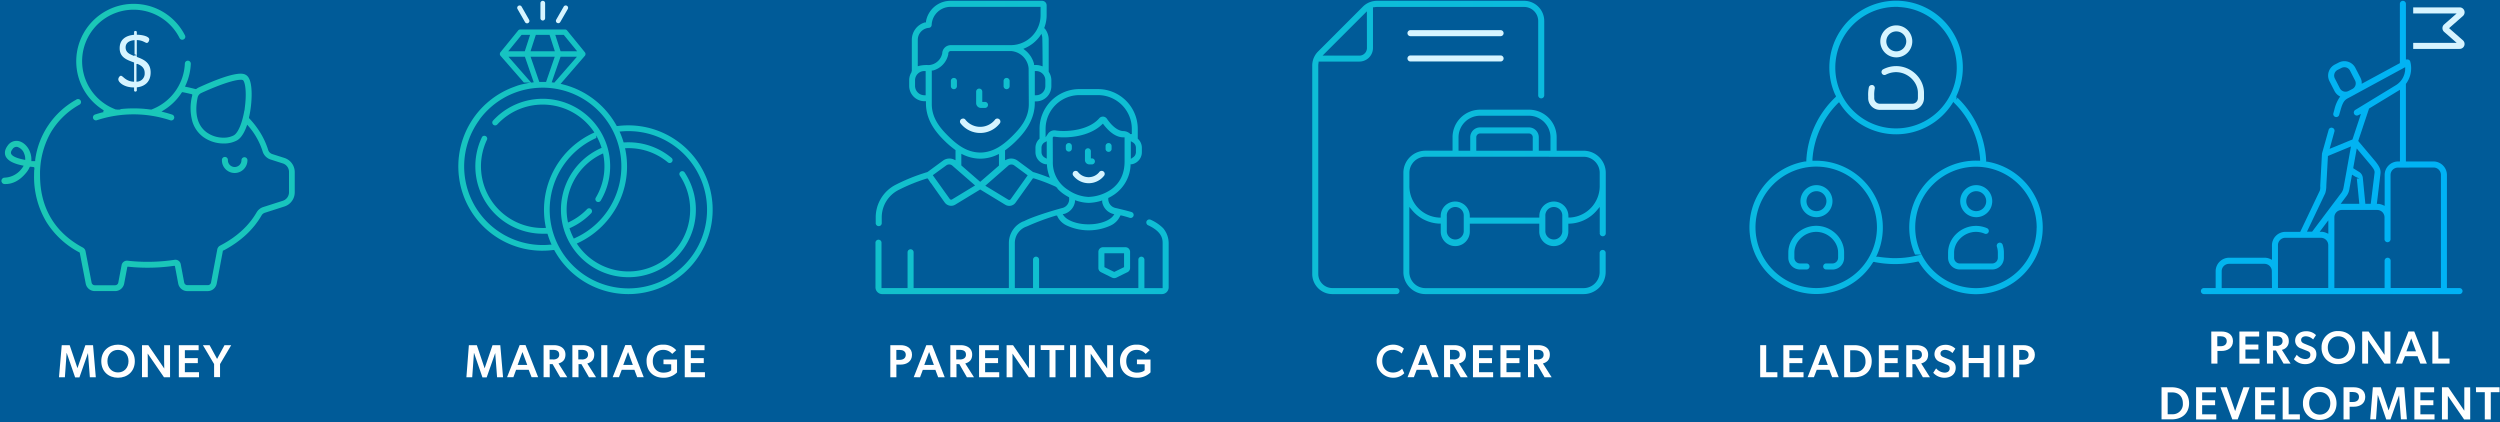 <svg xmlns="http://www.w3.org/2000/svg" xmlns:xlink="http://www.w3.org/1999/xlink" viewBox="0 0 1144.34 193.35"><defs><style>.a{fill:#005b98;}.b,.c,.d,.e,.f,.g,.h,.i,.j,.k,.l,.m,.n,.o,.p,.q,.r,.s,.t,.u{stroke:#005b98;stroke-miterlimit:10;stroke-width:0.75px;}.b{fill:url(#a);}.c{fill:url(#b);}.d{fill:url(#c);}.e{fill:url(#d);}.f{fill:url(#e);}.g{fill:#d6f4ff;}.h{fill:url(#f);}.i{fill:url(#g);}.j{fill:url(#h);}.k{fill:url(#i);}.l{fill:url(#j);}.m{fill:url(#k);}.n{fill:url(#l);}.o{fill:url(#m);}.p{fill:url(#n);}.q{fill:url(#o);}.r{fill:url(#p);}.s{fill:url(#q);}.t{fill:url(#r);}.u{fill:url(#s);}.v{fill:#fff;}</style><linearGradient id="a" x1="154.78" y1="113.39" x2="1100.41" y2="113.39" gradientUnits="userSpaceOnUse"><stop offset="0" stop-color="#1cc8b4"/><stop offset="1" stop-color="#00b2f6"/></linearGradient><linearGradient id="b" x1="163.62" y1="92.08" x2="1098.1" y2="92.08" xlink:href="#a"/><linearGradient id="c" x1="144.33" y1="67.5" x2="1102.98" y2="67.5" xlink:href="#a"/><linearGradient id="d" x1="153.54" y1="113.39" x2="1099.18" y2="113.39" xlink:href="#a"/><linearGradient id="e" x1="161.55" y1="92.08" x2="1096.01" y2="92.08" xlink:href="#a"/><linearGradient id="f" x1="0.66" y1="75.57" x2="928.83" y2="75.57" xlink:href="#a"/><linearGradient id="g" x1="-2.98" y1="67.5" x2="955.67" y2="67.5" xlink:href="#a"/><linearGradient id="h" x1="110.11" y1="92.42" x2="1067.89" y2="92.42" xlink:href="#a"/><linearGradient id="i" x1="109.61" y1="67.5" x2="1067.97" y2="67.5" xlink:href="#a"/><linearGradient id="j" x1="173.33" y1="67.5" x2="1131.6" y2="67.5" xlink:href="#a"/><linearGradient id="k" x1="34.36" y1="74.05" x2="992.71" y2="74.05" xlink:href="#a"/><linearGradient id="l" x1="91.7" y1="44.98" x2="987.04" y2="44.98" xlink:href="#a"/><linearGradient id="m" x1="110.13" y1="38.24" x2="962.55" y2="38.24" xlink:href="#a"/><linearGradient id="n" x1="107.39" y1="38.24" x2="959.81" y2="38.24" xlink:href="#a"/><linearGradient id="o" x1="98.3" y1="71.55" x2="986.59" y2="71.55" xlink:href="#a"/><linearGradient id="p" x1="115.44" y1="67.44" x2="967.87" y2="67.44" xlink:href="#a"/><linearGradient id="q" x1="113.37" y1="67.44" x2="965.79" y2="67.44" xlink:href="#a"/><linearGradient id="r" x1="77.89" y1="120.24" x2="1012.13" y2="120.24" xlink:href="#a"/><linearGradient id="s" x1="66.46" y1="67.5" x2="1025.11" y2="67.5" xlink:href="#a"/></defs><rect class="a" x="-1032.16" y="-1173.99" width="3186.49" height="2057.65"/><path class="b" d="M909.68,104.1a13.24,13.24,0,0,0-5.2-1.08c-7.13,0-13.15,5.78-13.15,12.63V118a5.74,5.74,0,0,0,5.73,5.73H911.9a5.74,5.74,0,0,0,5.73-5.73v-2.38a11.74,11.74,0,0,0-.63-3.8,1.76,1.76,0,0,0-3.33,1.13,8.4,8.4,0,0,1,.44,2.67V118a2.22,2.22,0,0,1-2.21,2.22H897.06a2.23,2.23,0,0,1-2.22-2.22v-2.38c0-4.85,4.5-9.11,9.64-9.11a9.74,9.74,0,0,1,3.81.79,1.75,1.75,0,0,0,2.31-.92,1.73,1.73,0,0,0,0-1.34A1.79,1.79,0,0,0,909.68,104.1Z"/><path class="c" d="M904.59,84.37a7.71,7.71,0,1,0,7.71,7.71A7.72,7.72,0,0,0,904.59,84.37Zm0,11.9a4.19,4.19,0,1,1,4.19-4.19A4.19,4.19,0,0,1,904.59,96.27Z"/><path class="d" d="M877.86,120.11l.16,0,.08.14a30.93,30.93,0,1,0,31.6-46.63l-.18,0v-.18A43.2,43.2,0,0,0,896,44.2l-.12-.11.07-.15A30.93,30.93,0,1,0,839.9,44l.07.15-.12.11a43.2,43.2,0,0,0-13.41,29.08v.18l-.18,0a30.93,30.93,0,1,0,31.32,46.89l.08-.13.15,0A48.14,48.14,0,0,0,877.86,120.11Zm54-16a27.41,27.41,0,1,1-27.41-27.42A27.44,27.44,0,0,1,931.89,104.07Zm-64-100.55a27.42,27.42,0,1,1-27.4,27.41A27.43,27.43,0,0,1,867.91,3.52ZM830,72.92a39.84,39.84,0,0,1,11.53-25.37l.2-.19.15.23A30.9,30.9,0,0,0,894,47.52l.15-.24.2.2A39.72,39.72,0,0,1,906,72.92l0,.26h-.25A30.93,30.93,0,0,0,876.2,116.6l.12.25-.28.06a41.22,41.22,0,0,1-8.45.87c-1,0-1.94,0-2.92-.11a48.52,48.52,0,0,1-5-.54l-.29,0,.13-.26a31,31,0,0,0-29.3-43.66H830Zm1.36,58.56a27.42,27.42,0,1,1,27.41-27.41A27.44,27.44,0,0,1,831.35,131.48Z"/><path class="e" d="M836.05,123.76h2.72A5.74,5.74,0,0,0,844.5,118v-2.38c0-6.85-6-12.63-13.15-12.63s-13.15,5.78-13.15,12.63V118a5.74,5.74,0,0,0,5.73,5.73h2.84a1.76,1.76,0,1,0,0-3.51h-2.84a2.22,2.22,0,0,1-2.21-2.22v-2.38c0-4.85,4.5-9.11,9.63-9.11s9.64,4.26,9.64,9.11V118a2.23,2.23,0,0,1-2.22,2.22h-2.72a1.76,1.76,0,1,0,0,3.51Z"/><path class="f" d="M831.47,84.37a7.71,7.71,0,1,0,7.7,7.71A7.72,7.72,0,0,0,831.47,84.37Zm0,11.9a4.19,4.19,0,1,1,4.18-4.19A4.2,4.2,0,0,1,831.47,96.27Z"/><path class="g" d="M857.18,38.54a1.9,1.9,0,0,0-.41,0,1.78,1.78,0,0,0-.92.26,1.72,1.72,0,0,0-.78,1.1,16.88,16.88,0,0,0-.31,4.21v.82a5.75,5.75,0,0,0,5.74,5.74h14.83a5.74,5.74,0,0,0,5.73-5.74V42.51c0-6.84-6-12.63-13.15-12.63a13.43,13.43,0,0,0-6.11,1.51,1.77,1.77,0,0,0-.75,2.37,1.77,1.77,0,0,0,1,.87,1.73,1.73,0,0,0,1.34-.12,9.93,9.93,0,0,1,4.49-1.11c5.14,0,9.64,4.26,9.64,9.11v2.38a2.22,2.22,0,0,1-2.22,2.22H860.5a2.21,2.21,0,0,1-2.22-2.22V44a14.52,14.52,0,0,1,.21-3.31A1.76,1.76,0,0,0,857.18,38.54Z"/><path class="g" d="M868,11.24a7.7,7.7,0,1,0,7.7,7.7A7.7,7.7,0,0,0,868,11.24Zm0,11.89a4.19,4.19,0,1,1,4.19-4.19A4.2,4.2,0,0,1,868,23.13Z"/><path class="h" d="M111.9,71.59a1.75,1.75,0,0,0-1.75,1.75,2.73,2.73,0,1,1-5.46,0,1.75,1.75,0,1,0-3.49,0,6.22,6.22,0,0,0,12.44,0A1.74,1.74,0,0,0,111.9,71.59Z"/><path class="i" d="M15.31,77.28c-.06,1-.09,2-.09,3A40.46,40.46,0,0,0,21,101.93a39.66,39.66,0,0,0,15.07,13.89l.09.05,2.7,14a4.61,4.61,0,0,0,4.52,3.75h9.31a4.61,4.61,0,0,0,4.52-3.75l1.4-7.4.21,0a82.64,82.64,0,0,0,8.7.45,85.85,85.85,0,0,0,12-.84l.22,0,1.47,7.8a4.63,4.63,0,0,0,4.53,3.75h9.3a4.62,4.62,0,0,0,4.53-3.75l2.8-14.87.1,0c7.84-4.14,13.74-9.58,17.56-16.17a2.32,2.32,0,0,1,1.32-1.09l8.94-2.87a7.19,7.19,0,0,0,5-6.87v-9.2a7.21,7.21,0,0,0-5-6.88l-5.55-1.77a2.56,2.56,0,0,1-1.64-1.67,35.76,35.76,0,0,0-5.21-10.31A39.17,39.17,0,0,0,114.44,54l-.08-.08,0-.12a49.15,49.15,0,0,0,1.2-11.12c-.09-4.93-1-7.81-3-8.81-1-.54-4.22-2.21-21.7,5.8a6.22,6.22,0,0,0-1.13.67l-.09.06-.1,0c-1.2-.32-2.41-.61-3.61-.87l-.72-.15.12-.26a26.5,26.5,0,0,0,2.39-9.9,1.74,1.74,0,1,0-3.48-.15A23.17,23.17,0,0,1,69.16,49.79l0,0h-.06a56.5,56.5,0,0,0-15.8,0h-.06l0,0A23.18,23.18,0,1,1,81.87,17.61a1.77,1.77,0,0,0,1,.87,1.71,1.71,0,0,0,1.33-.1A1.73,1.73,0,0,0,85,16,26.68,26.68,0,1,0,47,50.65l-.09.15,0,.15,0,.1-.06,0c-1.23.32-2.44.68-3.6,1.06a1.75,1.75,0,0,0,1.11,3.31,53.24,53.24,0,0,1,33.48,0,1.77,1.77,0,0,0,.56.09,1.73,1.73,0,0,0,1.65-1.19A1.75,1.75,0,0,0,79,52.13c-1.17-.39-2.39-.75-3.63-1.07l-.51-.13.45-.28a26.52,26.52,0,0,0,8.11-7.93l.09-.13.14,0c.55.1,1.09.22,1.62.33l2.12.49.22.06,0,.22-.07.25a23.37,23.37,0,0,0,.18,11.88,14.11,14.11,0,0,0,5.15,7.23,16.27,16.27,0,0,0,9.57,3,12.8,12.8,0,0,0,6.18-1.43c1.79-1,3.32-3.19,4.53-6.46l.13-.36.25.29c.58.67,1.12,1.36,1.63,2.05a32.2,32.2,0,0,1,4.7,9.3,6,6,0,0,0,3.91,3.94l5.55,1.78a3.71,3.71,0,0,1,2.59,3.55V88a3.72,3.72,0,0,1-2.59,3.55l-8.94,2.86a5.85,5.85,0,0,0-3.28,2.67c-3.54,6.1-9.09,11.16-16.51,15a2.88,2.88,0,0,0-1.5,2l-2.86,15.16a1.11,1.11,0,0,1-1.09.91H85.78a1.12,1.12,0,0,1-1.1-.91l-1.58-8.38a2.87,2.87,0,0,0-3.27-2.31,82.31,82.31,0,0,1-12.31.92,78.7,78.7,0,0,1-9.06-.51,2.89,2.89,0,0,0-3.17,2.32l-1.51,8a1.11,1.11,0,0,1-1.09.91H43.38a1.12,1.12,0,0,1-1.09-.92l-2.76-14.31a2.85,2.85,0,0,0-1.47-2c-12.66-6.75-19.35-18-19.35-32.64a38.15,38.15,0,0,1,4.8-19.38A34.66,34.66,0,0,1,36.4,48.32a1.75,1.75,0,1,0-1.75-3A37.48,37.48,0,0,0,15.73,73.16l0,.22-.36,0-.42,0-.21,0v-.21A9.69,9.69,0,0,0,14,69.23c-1.11-2.77-3.39-4.77-5.8-5.09a5.22,5.22,0,0,0-4.92,2.2c-1.82,2.39-1.53,4.27-1,5.43,1,2,3.46,3.38,7.63,4.28l.32.07-.18.28c-.12.17-.25.35-.4.54a9.88,9.88,0,0,1-7.53,4,1.84,1.84,0,0,0,0,3.68h.43c2.51,0,6.25-.95,9.87-5.49a10.64,10.64,0,0,0,1.41-2.28l.07-.14h.16c.37,0,.73.08,1.07.11l0,.21.23,0v.25Zm96.49-29c-.77,6.55-2.85,12.17-5,13.36a9.42,9.42,0,0,1-4.48,1,12.75,12.75,0,0,1-7.49-2.36c-4.11-3-5.48-8.39-4-15.57a2.64,2.64,0,0,1,1.48-1.81c9.69-4.43,15.53-6,17.77-6A2.11,2.11,0,0,1,111,37L111,37C111.8,37.85,112.55,41.88,111.8,48.29ZM10.92,72.7C8.75,72.25,6,71.46,5.45,70.24h0c-.19-.4,0-1,.61-1.79a1.81,1.81,0,0,1,1.45-.86h.23a4.52,4.52,0,0,1,3,2.93,6.16,6.16,0,0,1,.43,1.93l0,.3Z"/><path class="g" d="M61,40.4c-4.3-.07-7.22-2.39-7.22-4.1,0-.83.73-2,1.59-2,1.15,0,2.09,2.44,5.63,2.71V28.87c-3.12-1.12-6.6-2.37-6.6-6.81s3.3-6.12,6.6-6.47v-1a.93.93,0,0,1,1-.8c.52,0,1,.39,1,.8v.94c2.37.07,5.7.8,5.7,2.5,0,.66-.48,2-1.53,2-.83,0-1.73-1.12-4.17-1.29v7.05c3,1.12,6.33,2.64,6.33,7.37,0,4.28-2.57,6.64-6.33,7.16v1.18c0,.42-.52.8-1,.8a.92.92,0,0,1-1-.8V40.4Zm.21-15.29V18.79c-1.94.24-3.33,1.11-3.33,2.92C57.89,23.69,59.38,24.42,61.22,25.11Zm1.64,4.52V37a3.3,3.3,0,0,0,3-3.44C65.91,31.33,64.56,30.36,62.86,29.63Z"/><path class="j" d="M699.83,49.83H677.51a13,13,0,0,0-13,13v5.77h-12A10.51,10.51,0,0,0,642,79.11v45.4A10.51,10.51,0,0,0,652.48,135h72.39a10.5,10.5,0,0,0,10.48-10.49v-8.6a1.76,1.76,0,1,0-3.51,0v8.6a7,7,0,0,1-7,7H652.48a7,7,0,0,1-7-7V95.74l.4.49a17.57,17.57,0,0,0,13,6.51h.22V106a7,7,0,1,0,14.06,0v-3.25H704.2V106a7,7,0,0,0,14.06,0v-3.25h.21a17.53,17.53,0,0,0,13-6.51l.41-.49v10.89a1.76,1.76,0,1,0,3.51,0V79.11a10.5,10.5,0,0,0-10.48-10.49h-12V62.85A13,13,0,0,0,699.83,49.83ZM668,62.85a9.51,9.51,0,0,1,9.5-9.5h22.32a9.52,9.52,0,0,1,9.51,9.5v5.77h-4.59V62.85a4.92,4.92,0,0,0-4.92-4.91H677.51a4.91,4.91,0,0,0-4.91,4.91v5.77H668Zm33.22,0v5.77H676.12V62.85a1.39,1.39,0,0,1,1.39-1.39h22.32A1.4,1.4,0,0,1,701.23,62.85ZM669.63,106a3.51,3.51,0,0,1-7,0V98.9a3.51,3.51,0,1,1,7,0Zm45.11,0a3.51,3.51,0,0,1-7,0V98.9a3.51,3.51,0,1,1,7,0Zm10.13-33.86a7,7,0,0,1,7,7v6.07a14.06,14.06,0,0,1-13.35,14h-.23V98.9a7,7,0,1,0-14.06,0v.34H673.15V98.9a7,7,0,1,0-14.06,0v.33h-.24a14,14,0,0,1-13.34-14V79.11a7,7,0,0,1,7-7Z"/><path class="k" d="M705.47,45.41a1.76,1.76,0,0,0,1.76-1.76V9.59A9.6,9.6,0,0,0,697.64,0H630.32a9.53,9.53,0,0,0-6.78,2.81L603.09,23.27a9.53,9.53,0,0,0-2.81,6.78v95.36a9.6,9.6,0,0,0,9.59,9.59h29.34a1.76,1.76,0,0,0,0-3.52H609.87a6.07,6.07,0,0,1-6.07-6.07V30.05a5.78,5.78,0,0,1,.14-1.31l0-.18h18.24A6.62,6.62,0,0,0,628.84,22V3.7l.18,0a6.24,6.24,0,0,1,1.3-.14h67.32a6.07,6.07,0,0,1,6.07,6.07V43.65A1.76,1.76,0,0,0,705.47,45.41ZM625.32,22a3.1,3.1,0,0,1-3.1,3.09H606.29l19-19Z"/><path class="g" d="M686.87,13.42H645.63a1.76,1.76,0,1,0,0,3.52h41.24a1.76,1.76,0,0,0,0-3.52Z"/><path class="g" d="M686.87,25H645.63a1.76,1.76,0,1,0,0,3.52h41.24a1.76,1.76,0,0,0,0-3.52Z"/><path class="l" d="M1039.59,118.33l-.32-.15a6.48,6.48,0,0,0-2.71-.59h-16.2a6.56,6.56,0,0,0-6.55,6.56v7.33h-5a1.76,1.76,0,1,0,0,3.52h117a1.76,1.76,0,0,0,0-3.52h-5.39V80.09a6.56,6.56,0,0,0-6.55-6.56h-12.23V38.6l0-.06a12.22,12.22,0,0,0,2-10.41,1.73,1.73,0,0,0-1-1.16,2,2,0,0,0-.76-.14h-.23V1.76a1.76,1.76,0,1,0-3.52,0V28.67l-.12.06-16.6,9,0-.33a5.8,5.8,0,0,0-.62-2l-2.3-4.48a6,6,0,0,0-3.52-3,6.08,6.08,0,0,0-4.62.37l-1.77.91a6.05,6.05,0,0,0-2.63,8.14l2.3,4.49a6.06,6.06,0,0,0,2.18,2.37l.21.13-.15.19a17.52,17.52,0,0,0-2.36,5.69l-.42,1.51a1.74,1.74,0,0,0,1.21,2.17,1.55,1.55,0,0,0,.48.07,1.76,1.76,0,0,0,1.69-1.28l.43-1.51c.89-3.13,1.43-4.81,3.21-5.77l3.44-1.85.29-.17,0,0,22.1-12,0,.4a8.57,8.57,0,0,1-4.12,6.92L1077.89,50a1.77,1.77,0,0,0-.59,2.42,1.75,1.75,0,0,0,2.27.67l.48-.23-3.54,10.69-9.59,3.94,2-7.21a1.76,1.76,0,0,0-2.55-2,1.7,1.7,0,0,0-.83,1.06l-3,10.68a1.69,1.69,0,0,0-.07.38l-.79,14.52v.51a4.17,4.17,0,0,1-.18,1.72l-8.84,18.6h-6.53a6.56,6.56,0,0,0-6.55,6.55Zm37.23-78.07-.67.36-1.37.7a2.43,2.43,0,0,1-1.14.28,2.59,2.59,0,0,1-.78-.12,2.53,2.53,0,0,1-1.48-1.26l-2.3-4.48a2.55,2.55,0,0,1,1.1-3.41l1.78-.9a2.41,2.41,0,0,1,1.15-.28,2.51,2.51,0,0,1,2.25,1.37l2.3,4.49A2.54,2.54,0,0,1,1076.82,40.26Zm-11.44,66.17-.32-.14a6.23,6.23,0,0,0-2.11-.56l-.4,0,2.83-3.76Zm48.54-29.38a3,3,0,0,1,3,3v51.39h-22.26V119.35a1.76,1.76,0,1,0-3.52,0v12.13H1068.9v-32a3,3,0,0,1,3-3h16.2a3,3,0,0,1,3,3v10a1.76,1.76,0,1,0,3.52,0V80.09a3,3,0,0,1,3-3Zm-29.21-27.11,13.46-8.18V73.53h-.45a6.56,6.56,0,0,0-6.55,6.56V93.65l-.32-.14a6.61,6.61,0,0,0-2.23-.57l-.23,0L1090,79.59c.3-2.46-1-4.11-2.2-5.71-.12-.16-5.19-6.18-7.85-9.33l-.08-.1ZM1079,68.82l.31.37c.23.27,5.61,6.66,5.74,6.83,1.2,1.56,1.61,2.19,1.49,3.14l-1.7,13.75h-1.79l-1.13-11.56a4,4,0,0,0-2.21-3.18l-2.15-1.36Zm-2.18,12.06.06-.33.28.18c.44.27.93.57,1,.6a.48.48,0,0,1,.26.36l1.1,11.23h-7.36l2.25-3a7.38,7.38,0,0,0,1.38-3.45C1075.84,86.23,1076.81,80.93,1076.82,80.88Zm-12.15,7.77a10.76,10.76,0,0,0,.54-3.59l.73-13.41,9.69-4-1.74,9.65a.13.13,0,0,0,0,.06l-1.39,7.66c0,.16-.07.32-.1.49a5.89,5.89,0,0,1-.77,2.25l-13.48,17.91h-1.58Zm-18.53,20.57h16.21a3,3,0,0,1,3,3v19.23h-22.27V112.25A3,3,0,0,1,1046.14,109.22Zm-6.55,22.26h-22.27v-7.34a3,3,0,0,1,3-3h16.2a3,3,0,0,1,3,3Z"/><path class="g" d="M1128.33,21.06a2.64,2.64,0,0,0-.73-2.91l-6-5.26,6-5.27A2.63,2.63,0,0,0,1125.86,3h-21.63V6.53h19.28l-5,4.38a2.64,2.64,0,0,0,0,3.95l5,4.38h-19.28v3.52h21.63A2.63,2.63,0,0,0,1128.33,21.06Z"/><path class="m" d="M209.8,81.61a38.82,38.82,0,0,0,43.51,33.2h.14l.06.12c.52.92,1.06,1.82,1.63,2.67A39,39,0,0,0,287.68,135h0a39,39,0,1,0-5-77.69l-.14,0-.07-.12A39.21,39.21,0,0,0,258,38.33l-.08,0a1,1,0,0,0-.29-.11l-.32-.07L268,25.79a1.77,1.77,0,0,0,.16-.22,1.51,1.51,0,0,0,.13-.25c0-.12.06-.2.08-.28a1.3,1.3,0,0,0,0-.26v-.07a1.65,1.65,0,0,0,0-.21,2.13,2.13,0,0,0-.06-.28,1.72,1.72,0,0,0-.28-.51l-8.15-10a1.62,1.62,0,0,0-1.26-.6H238.15a1.62,1.62,0,0,0-1.26.6l-8.14,10a1.48,1.48,0,0,0-.16.25v0a2.14,2.14,0,0,0-.1.22,1.14,1.14,0,0,0-.07.28v0a1.64,1.64,0,0,0,0,.23l-.2.05h.21a1.79,1.79,0,0,0,0,.23,1.5,1.5,0,0,0,.07.27,1.62,1.62,0,0,0,.12.26,2.25,2.25,0,0,0,.17.24l10.77,12.34-.33.08a22.17,22.17,0,0,0-3.66,1.11A39.09,39.09,0,0,0,209.8,81.61Zm74.64-21.08a36.17,36.17,0,0,1,10.23.56,35.62,35.62,0,0,1-6.95,70.54,36.09,36.09,0,0,1-7.14-.71,35.61,35.61,0,0,1-12.67-64.58,36.89,36.89,0,0,1,5.14-2.83l.18-.08.09.18a28.19,28.19,0,0,1,1.52,3.68l.06.18-.17.07a32.65,32.65,0,0,0-4.4,2.45,31.26,31.26,0,0,0,11.12,56.66,32,32,0,0,0,6.24.62,31.26,31.26,0,0,0,26-48.55,1.69,1.69,0,0,0-3.06.6,1.67,1.67,0,0,0,.25,1.27,27.87,27.87,0,0,1-46.16,31.24l-.14-.2.22-.1A39.38,39.38,0,0,0,282.52,95,38.62,38.62,0,0,0,287,70.65c-.1-.71-.23-1.45-.38-2.21l-.05-.24h.24a27.8,27.8,0,0,1,18.65,6.4A1.69,1.69,0,1,0,307.64,72a31,31,0,0,0-21.75-7.19h-.16l-.05-.15a37.26,37.26,0,0,0-1.41-3.86l-.11-.25Zm-30.87-23.1-.53-.07,3.81-11h6.39Zm-3.88-.31h-.15c-.61,0-1.21,0-1.85,0h-.57L243.4,26.35h10Zm8.2-20.77,5.5,6.75h-6.52l-2.18-6.75Zm-12.36,0h5.75l2.18,6.75H243.35Zm-6.61,0h3.2l-2.18,6.75h-6.52Zm-5.34,10H240l3.8,11-.52.07ZM219.94,54.74A35.45,35.45,0,0,1,243.4,40.86a37,37,0,0,1,5-.35A35.62,35.62,0,0,1,263,108.63l-.18.08-.08-.17a28.07,28.07,0,0,1-1.54-3.68l-.06-.18.17-.07a31,31,0,0,0,9.58-6.76,1.71,1.71,0,0,0,.47-1.21,1.64,1.64,0,0,0-.51-1.18,1.69,1.69,0,0,0-2.39,0,27.69,27.69,0,0,1-7.95,5.75l-.24.11-.05-.26a27.78,27.78,0,0,1,15.31-30.18l.24-.11.05.26c.07.38.14.76.19,1.15a27.54,27.54,0,0,1-3.62,18.12,1.7,1.7,0,0,0,.59,2.32,1.76,1.76,0,0,0,.86.23,1.7,1.7,0,0,0,1.46-.82,31.24,31.24,0,0,0-8.11-40.92,31.24,31.24,0,0,0-41.84,3.9,1.69,1.69,0,0,0,2.49,2.28,27.91,27.91,0,0,1,43.53,3l.13.2-.22.1a40.51,40.51,0,0,0-5.22,2.93,39.09,39.09,0,0,0-16.67,40.21l.05.24h-.24a27.87,27.87,0,0,1-25.88-40,1.69,1.69,0,0,0-3-1.47,31.26,31.26,0,0,0,28.11,44.86h0c.54,0,1.11,0,1.73,0h.16l.05.15a38.86,38.86,0,0,0,1.42,3.86l.11.26-.28,0c-1.07.1-2.15.15-3.21.15a35.61,35.61,0,0,1-28.43-57Z"/><path class="g" d="M248.41,0A1.45,1.45,0,0,0,247,1.45V8.32a1.45,1.45,0,0,0,2.9,0V1.45A1.45,1.45,0,0,0,248.41,0Z"/><path class="g" d="M260.37,3.21a1.4,1.4,0,0,0-.68-.88,1.44,1.44,0,0,0-2,.53L254.28,8.8a1.45,1.45,0,0,0,.53,2,1.42,1.42,0,0,0,.72.2,1.46,1.46,0,0,0,1.26-.73l3.43-5.95A1.39,1.39,0,0,0,260.37,3.21Z"/><path class="g" d="M239.1,2.86a1.44,1.44,0,0,0-2-.53,1.45,1.45,0,0,0-.53,2l3.43,6a1.46,1.46,0,0,0,1.26.73,1.42,1.42,0,0,0,.72-.2,1.45,1.45,0,0,0,.53-2Z"/><path class="n" d="M448.2,40.18a1.76,1.76,0,0,0-1.76,1.76V47.2A2.59,2.59,0,0,0,449,49.78h1.73a1.76,1.76,0,1,0,0-3.51H450V41.94A1.76,1.76,0,0,0,448.2,40.18Z"/><path class="o" d="M460.71,35.29A1.76,1.76,0,0,0,459,37.05v2.39a1.76,1.76,0,0,0,3.52,0V37.05A1.76,1.76,0,0,0,460.71,35.29Z"/><path class="p" d="M436.63,35.29a1.76,1.76,0,0,0-1.76,1.76v2.39a1.76,1.76,0,0,0,3.52,0V37.05A1.76,1.76,0,0,0,436.63,35.29Z"/><path class="q" d="M498,67.49a1.76,1.76,0,0,0-1.76,1.76v4a2.39,2.39,0,0,0,2.38,2.38h1.31a1.76,1.76,0,0,0,0-3.51h-.22V69.25A1.75,1.75,0,0,0,498,67.49Z"/><path class="r" d="M507.44,65.1a1.75,1.75,0,0,0-1.75,1.76V68a1.76,1.76,0,1,0,3.51,0V66.86A1.76,1.76,0,0,0,507.44,65.1Z"/><path class="s" d="M489.23,65.1a1.75,1.75,0,0,0-1.75,1.76V68A1.76,1.76,0,1,0,491,68V66.86A1.76,1.76,0,0,0,489.23,65.1Z"/><path class="t" d="M517.66,122.67V115.3a2.51,2.51,0,0,0-2.51-2.52H504.91a2.52,2.52,0,0,0-2.52,2.52v7.37a2.51,2.51,0,0,0,1.4,2.25l5.12,2.53a2.67,2.67,0,0,0,2.23,0c4-2,4.89-2.42,5.13-2.53h0A2.5,2.5,0,0,0,517.66,122.67Zm-3.51-.62-4.12,2-4.12-2V116.3h8.24Z"/><path class="g" d="M455.05,54.68a8.28,8.28,0,0,1-12.76,0,1.76,1.76,0,0,0-1.1-.78,1.72,1.72,0,0,0-.39,0,1.75,1.75,0,0,0-1.48,2.7,11.74,11.74,0,0,0,18.7,0,1.78,1.78,0,0,0,.23-1.33,1.75,1.75,0,0,0-.77-1.1A1.76,1.76,0,0,0,455.05,54.68Z"/><path class="g" d="M490.91,80.54a9.31,9.31,0,0,0,14.86,0,1.76,1.76,0,1,0-3-1.88,5.84,5.84,0,0,1-8.92,0,1.77,1.77,0,0,0-1.49-.82,1.79,1.79,0,0,0-.94.27A1.76,1.76,0,0,0,490.91,80.54Z"/><path class="u" d="M403.84,135h128a3.48,3.48,0,0,0,3.48-3.48V111.25a11.16,11.16,0,0,0-2.58-7,19,19,0,0,0-5.87-4,1.76,1.76,0,0,0-2.43,2.18,1.69,1.69,0,0,0,.89,1c5.79,2.68,6.5,5.6,6.47,7.84v20.23h-7.59V118.87a1.76,1.76,0,0,0-3.52,0v12.61H476V118.87a1.76,1.76,0,1,0-3.52,0v12.61H464.9V111.25a7.61,7.61,0,0,1,5.2-7.23l.24-.1a110.26,110.26,0,0,1,13.07-4.87l.19,0,.07.18a9.28,9.28,0,0,0,4.4,4.31,24.37,24.37,0,0,0,20.54,0A9.21,9.21,0,0,0,513,99.18l.08-.18.19,0c1.25.31,2.51.67,3.73,1.06a1.76,1.76,0,0,0,1.06-3.36c-1.95-.61-6.93-1.78-7.34-1.86A3.84,3.84,0,0,1,507.67,91v-.14l.13-.06a20.13,20.13,0,0,0,2.52-1.49,17.66,17.66,0,0,0,7.56-13.55l0-.18.17,0a6,6,0,0,0,5-5.91v-2a5.93,5.93,0,0,0-1.81-4.28l-.07-.07V59a18.62,18.62,0,0,0-18.6-18.6h-8.54A18.62,18.62,0,0,0,475.46,59v4.31l-.06.07a5.93,5.93,0,0,0-1.81,4.28v2a6,6,0,0,0,5.08,5.92l.18,0v.18a19.26,19.26,0,0,0,.95,4.55l.16.45-.46-.17c-2.1-.81-4.25-1.54-6.39-2.18l-.07,0-7-5.16a5.28,5.28,0,0,0-5.29-.61l-.32.14V69l.1-.06a41.61,41.61,0,0,0,5.17-4.49c5.63-5.62,8.36-11.33,8.34-17.44v-.23h.23a7.36,7.36,0,0,0,7.35-7.35V36.74a7.34,7.34,0,0,0-1.21-4l0-.06V18.17a8.63,8.63,0,0,0-1.88-5.35l-.07-.1,0-.12a16.64,16.64,0,0,0,1-5.64V2.45A2.45,2.45,0,0,0,477,0H435.1a11.75,11.75,0,0,0-11.61,9.73l0,.14-.13,0A8.65,8.65,0,0,0,417,18.17V32.64l0,.06a7.34,7.34,0,0,0-1.21,4v2.65a7.41,7.41,0,0,0,7.44,7.35h.22V47c0,6.4,2.63,11.81,8.46,17.55a43.27,43.27,0,0,0,5,4.29l.09.06v3.87l-.31-.14a5.31,5.31,0,0,0-5.29.61l-7.06,5.18a86,86,0,0,0-14.43,5.76,17.15,17.15,0,0,0-9.44,15.38V102a1.76,1.76,0,1,0,3.51,0V99.53a13.67,13.67,0,0,1,7.52-12.25,82.81,82.81,0,0,1,12.81-5.2l.15,0,.1.14S432.15,93,432.2,93a4,4,0,0,0,5.15,1.06l11.32-6.88.12.07L460,94.07A3.92,3.92,0,0,0,465.15,93L473,82l.15,0a83.16,83.16,0,0,1,9.8,3.74l.08.06A18.62,18.62,0,0,0,486.48,89a21.07,21.07,0,0,0,2.41,1.49l.1.06,0,.11A3.8,3.8,0,0,1,486,94.89c-.41.08-12.13,3.33-17.08,5.83a11.15,11.15,0,0,0-7.5,10.53v20.23H418.57v-16a1.76,1.76,0,0,0-3.52,0v16H403.87V111.23a1.76,1.76,0,1,0-3.51,0v20.29A3.48,3.48,0,0,0,403.84,135ZM518.26,65.44a2.47,2.47,0,0,1,1.31,2.18v2.23a2.48,2.48,0,0,1-1.27,1.94L518,72l0-6.71Zm-39.81,6.38a2.46,2.46,0,0,1-1.34-2.2v-2a2.48,2.48,0,0,1,1.3-2.18l.34-.18,0,6.73Zm-.34-35.08v2.65a3.84,3.84,0,0,1-3.83,3.83h-.23V43l0-10.1h.22A3.86,3.86,0,0,1,478.11,36.74Zm-1.55-20.36.12.45c.12.42.17,10.66.18,12.7v.32l-.3-.1a8.15,8.15,0,0,0-2.68-.37l-.19,0,0-.19a12,12,0,0,0-4.24-6.51l-.3-.23.34-.15a16.88,16.88,0,0,0,6.83-5.56ZM423.13,43.22a3.92,3.92,0,0,1-3.9-3.83V36.74a3.86,3.86,0,0,1,3.87-3.84h.23l0,10.32Zm-2.37-13.47-.28.08V18.17a5.14,5.14,0,0,1,4.74-5.05h0a1.75,1.75,0,0,0,1.61-1.68,8.25,8.25,0,0,1,8.27-7.92h40.83V7a13.31,13.31,0,0,1-13.29,13.29H435.21a4.29,4.29,0,0,0-4.29,4.07,6.31,6.31,0,0,1-5.84,5.06A15.92,15.92,0,0,0,420.76,29.75ZM434.3,62c-3.76-3.71-7.26-8-7.41-14h0l0-15.34.17,0a10.07,10.07,0,0,0,7.38-7.79l0-.2c0-.35.12-.93.78-.93h27.53a8.36,8.36,0,0,1,7.71,7.55c0,.09.06,11.64.09,16.6-.11,6-3.58,10.28-7.32,14s-8.29,7.46-14.43,7.56C442.66,69.42,438.2,65.86,434.3,62Zm1.22,29a.29.29,0,0,1-.18,0,.35.35,0,0,1-.29-.15l-7.56-10.57L433.38,76a1.82,1.82,0,0,1,2.28.09l.46.4h0l9.58,8.34Zm13.15-8.26-8.26-7.19V71l.32.15a18.89,18.89,0,0,0,8,1.86h.05a19,19,0,0,0,7.78-1.79l.32-.15v4.55ZM462.29,91a.37.37,0,0,1-.29.14.31.31,0,0,1-.18,0l-10.18-6.18,10-8.74A1.84,1.84,0,0,1,464,76l5.88,4.34Zm17.1-30-.41.61V59a15.11,15.11,0,0,1,15.09-15.09h8.54A15.11,15.11,0,0,1,517.7,59v2h-.45a.67.67,0,0,0-.25-.47,4.94,4.94,0,0,0-2.73-.9c-.79,0-3.66-.26-7.25-5.44A2.61,2.61,0,0,0,505,53a2.63,2.63,0,0,0-2.15.92c-5,5.73-15.58,6.11-19.66,5.4A3.88,3.88,0,0,0,479.39,61Zm9.13,25.23a14.3,14.3,0,0,1-6.22-12.29l-.05-10.79a.28.28,0,0,1,.11-.23l.06,0,.12,0h.06c5.3.91,16,.21,22-5.6l.19-.17.15.2c2.06,2.68,5.33,5.88,9.22,5.88h.22l0,.22,0,10.44c0,5.53-2.06,9.78-6.13,12.62a19.08,19.08,0,0,1-9.88,3.25h-.2A17.42,17.42,0,0,1,488.52,86.18Zm-1.09,12a7.36,7.36,0,0,0,5-5.81l0-.26.25.08a19.5,19.5,0,0,0,5.7,1h0a22,22,0,0,0,5.52-.89l.24-.08,0,.25a7.29,7.29,0,0,0,5,5.69l.31.09-.19.26c-1.35,1.81-5.37,3.75-11,3.75s-9.68-1.94-11-3.75l-.19-.26Z"/><path class="v" d="M28.26,158h3.63l3.56,10.53h0L39.08,158h3.51l1.26,14.68H41.13l-.86-11.09h0l-3.91,11.15H34.38l-3.83-11.15h-.06l-.79,11.09H27Z"/><path class="v" d="M46.36,165.33c0-4.72,3.44-7.57,7.68-7.57s7.67,2.85,7.67,7.57S58.29,172.9,54,172.9,46.36,170.05,46.36,165.33ZM54,160.16c-2.73,0-4.83,2-4.83,5.15s2.12,5.17,4.83,5.17,4.82-2,4.82-5.17S56.76,160.16,54,160.16Z"/><path class="v" d="M67.88,158l7.3,10.7s-.05-1.72-.05-3.47V158h2.71v14.68H75.05L67.6,161.82s.05,1.87.05,3.62v7.21H65V158Z"/><path class="v" d="M90.92,158v2.3h-6.3v3.63h5.93v2.28H84.62v4.17h6.47v2.3H81.86V158Z"/><path class="v" d="M95.94,158l3.42,6.3,3.4-6.3h3.07l-5.11,8.64v6H98v-6L92.87,158Z"/><path class="v" d="M214.62,158h3.64l3.55,10.53h.05L225.45,158H229l1.26,14.68h-2.73l-.85-11.09h0l-3.91,11.15h-1.94l-3.83-11.15h-.06l-.79,11.09h-2.66Z"/><path class="v" d="M232.11,172.65l5.76-14.7h2.68l5.77,14.7h-3L242,169.26h-5.76L235,172.65Zm9.23-5.6-2.19-5.93-2.21,5.93Z"/><path class="v" d="M248.82,172.65V158h4.73c2.66,0,5.27,1.25,5.27,4.28,0,2.53-1.38,3.55-3.17,4.1l4,6.3h-3.23l-3.47-6h-1.32v6Zm4.2-8.13a3.29,3.29,0,0,0,2.1-.47,1.92,1.92,0,0,0,.85-1.72c0-1.81-1.44-2.19-2.95-2.19h-1.45v4.38Z"/><path class="v" d="M262,172.65V158h4.72c2.66,0,5.28,1.25,5.28,4.28,0,2.53-1.38,3.55-3.17,4.1l4,6.3h-3.24l-3.46-6h-1.32v6Zm4.19-8.13a3.3,3.3,0,0,0,2.11-.47,1.92,1.92,0,0,0,.85-1.72c0-1.81-1.45-2.19-3-2.19h-1.44v4.38Z"/><path class="v" d="M275.2,158H278v14.68H275.2Z"/><path class="v" d="M280.45,172.65l5.77-14.7h2.68l5.76,14.7h-3l-1.28-3.39H284.6l-1.28,3.39Zm9.23-5.6-2.19-5.93-2.21,5.93Z"/><path class="v" d="M303.7,166.71v-2.15h6.21v5.9a8.48,8.48,0,0,1-6.34,2.44c-4.17,0-7.61-2.64-7.61-7.57a7.27,7.27,0,0,1,7.57-7.57,7.57,7.57,0,0,1,6,2.55L307.68,162a5.25,5.25,0,0,0-4.15-1.85c-2.68,0-4.72,1.91-4.72,5.21s2.1,5.21,4.83,5.21,3.59-1.11,3.59-1.11v-2.7Z"/><path class="v" d="M322.5,158v2.3h-6.29v3.63h5.93v2.28h-5.93v4.17h6.46v2.3h-9.23V158Z"/><path class="v" d="M407.53,158h4.72c2.78,0,5.21,1.34,5.21,4.4s-2.45,4.49-5.21,4.49h-1.94v5.79h-2.78Zm7.08,4.4c0-1.61-1.34-2.23-2.77-2.23h-1.55v4.55h1.62C413.38,164.69,414.61,164,414.61,162.37Z"/><path class="v" d="M418.25,172.65,424,158h2.68l5.76,14.7h-3l-1.27-3.39h-5.77l-1.27,3.39Zm9.23-5.6-2.19-5.93-2.22,5.93Z"/><path class="v" d="M435,172.65V158h4.73c2.65,0,5.27,1.25,5.27,4.28,0,2.53-1.38,3.55-3.17,4.1l4,6.3h-3.24l-3.46-6h-1.32v6Zm4.19-8.13a3.3,3.3,0,0,0,2.11-.47,1.92,1.92,0,0,0,.85-1.72c0-1.81-1.45-2.19-3-2.19h-1.44v4.38Z"/><path class="v" d="M457.21,158v2.3h-6.29v3.63h5.93v2.28h-5.93v4.17h6.46v2.3h-9.23V158Z"/><path class="v" d="M463.7,158l7.29,10.7s0-1.72,0-3.47V158h2.7v14.68h-2.78l-7.45-10.83s0,1.87,0,3.62v7.21h-2.7V158Z"/><path class="v" d="M476.33,158h10.81v2.23h-4v12.45h-2.75V160.2h-4Z"/><path class="v" d="M489.8,158h2.76v14.68H489.8Z"/><path class="v" d="M499.49,158l7.3,10.7s0-1.72,0-3.47V158h2.7v14.68h-2.79l-7.44-10.83s0,1.87,0,3.62v7.21h-2.7V158Z"/><path class="v" d="M520.42,166.71v-2.15h6.21v5.9a8.47,8.47,0,0,1-6.33,2.44c-4.17,0-7.62-2.64-7.62-7.57a7.28,7.28,0,0,1,7.57-7.57,7.57,7.57,0,0,1,6,2.55L524.4,162a5.24,5.24,0,0,0-4.15-1.85c-2.68,0-4.72,1.91-4.72,5.21s2.11,5.21,4.83,5.21,3.59-1.11,3.59-1.11v-2.7Z"/><path class="v" d="M637.48,172.9a7.57,7.57,0,1,1,5.13-13.33l-1,2.25a5.92,5.92,0,0,0-4.17-1.68c-2.55,0-4.74,1.68-4.74,5.15,0,3.17,2,5.23,4.91,5.23a5.54,5.54,0,0,0,4.19-1.79l1,2.09A6.91,6.91,0,0,1,637.48,172.9Z"/><path class="v" d="M644.29,172.65l5.76-14.7h2.68l5.77,14.7h-3l-1.27-3.39h-5.77l-1.27,3.39Zm9.23-5.6-2.19-5.93-2.22,5.93Z"/><path class="v" d="M661,172.65V158h4.73c2.66,0,5.27,1.25,5.27,4.28,0,2.53-1.38,3.55-3.17,4.1l4,6.3h-3.24l-3.46-6h-1.32v6Zm4.19-8.13a3.3,3.3,0,0,0,2.11-.47,1.92,1.92,0,0,0,.85-1.72c0-1.81-1.45-2.19-3-2.19h-1.44v4.38Z"/><path class="v" d="M683.25,158v2.3H677v3.63h5.93v2.28H677v4.17h6.46v2.3h-9.23V158Z"/><path class="v" d="M695.86,158v2.3h-6.29v3.63h5.93v2.28h-5.93v4.17H696v2.3H686.8V158Z"/><path class="v" d="M699.42,172.65V158h4.72c2.66,0,5.27,1.25,5.27,4.28,0,2.53-1.38,3.55-3.17,4.1l4,6.3H707l-3.47-6h-1.32v6Zm4.19-8.13a3.29,3.29,0,0,0,2.1-.47,1.92,1.92,0,0,0,.85-1.72c0-1.81-1.44-2.19-2.95-2.19h-1.45v4.38Z"/><path class="v" d="M805.7,158h2.75v12.38h5.12v2.3H805.7Z"/><path class="v" d="M825.38,158v2.3h-6.3v3.63H825v2.28h-5.93v4.17h6.47v2.3h-9.24V158Z"/><path class="v" d="M827.42,172.65l5.76-14.7h2.68l5.77,14.7h-3l-1.28-3.39h-5.76l-1.28,3.39Zm9.23-5.6-2.19-5.93-2.21,5.93Z"/><path class="v" d="M844.14,158h4.7c4.46,0,7.91,2.62,7.91,7.32s-3.38,7.36-7.91,7.36h-4.7Zm9.76,7.34c0-3.09-1.87-5-5-5h-2v10h2A4.63,4.63,0,0,0,853.9,165.31Z"/><path class="v" d="M869,158v2.3h-6.3v3.63h5.94v2.28h-5.94v4.17h6.47v2.3H860V158Z"/><path class="v" d="M872.57,172.65V158h4.72c2.66,0,5.28,1.25,5.28,4.28,0,2.53-1.38,3.55-3.17,4.1l4,6.3h-3.24l-3.46-6h-1.32v6Zm4.19-8.13a3.3,3.3,0,0,0,2.11-.47,1.92,1.92,0,0,0,.85-1.72c0-1.81-1.45-2.19-3-2.19h-1.44v4.38Z"/><path class="v" d="M895.2,168.37c0,2.72-2,4.53-5.1,4.53a6.77,6.77,0,0,1-5.19-2.27l1.32-2a5.4,5.4,0,0,0,3.91,1.93c1.36,0,2.3-.66,2.3-1.93s-.77-1.54-2-2l-2.3-.92a3.71,3.71,0,0,1-2.66-3.55c0-2.55,2-4.32,5.08-4.32a6.15,6.15,0,0,1,4.47,1.77l-1.32,2a5,5,0,0,0-3.32-1.46c-1.21,0-2.16.59-2.16,1.68s.91,1.46,1.68,1.78l2.44,1C894.39,165.39,895.2,166.54,895.2,168.37Z"/><path class="v" d="M898.37,158h2.77v5.87H908V158h2.74v14.68H908v-6.49h-6.85v6.49h-2.77Z"/><path class="v" d="M914.75,158h2.76v14.68h-2.76Z"/><path class="v" d="M921.49,158h4.72c2.79,0,5.21,1.34,5.21,4.4s-2.44,4.49-5.21,4.49h-1.93v5.79h-2.79Zm7.08,4.4c0-1.61-1.34-2.23-2.76-2.23h-1.55v4.55h1.61C927.34,164.69,928.57,164,928.57,162.37Z"/><path class="v" d="M1012.18,151.75h4.72c2.79,0,5.21,1.34,5.21,4.4s-2.44,4.49-5.21,4.49H1015v5.79h-2.79Zm7.08,4.4c0-1.61-1.34-2.23-2.76-2.23h-1.56v4.55h1.62C1018,158.47,1019.26,157.75,1019.26,156.15Z"/><path class="v" d="M1034.11,151.75v2.3h-6.3v3.64h5.94V160h-5.94v4.17h6.47v2.3h-9.23V151.75Z"/><path class="v" d="M1037.66,166.43V151.75h4.72c2.66,0,5.28,1.26,5.28,4.28a3.9,3.9,0,0,1-3.17,4.1l4,6.3h-3.23l-3.47-6h-1.31v6Zm4.19-8.13a3.34,3.34,0,0,0,2.11-.47,1.92,1.92,0,0,0,.85-1.72c0-1.81-1.45-2.19-3-2.19h-1.45v4.38Z"/><path class="v" d="M1060.29,162.15c0,2.73-2,4.53-5.1,4.53a6.75,6.75,0,0,1-5.19-2.27l1.31-2a5.42,5.42,0,0,0,3.92,1.93c1.36,0,2.3-.66,2.3-1.93s-.77-1.53-2-2l-2.3-.92a3.7,3.7,0,0,1-2.66-3.55c0-2.55,2-4.32,5.08-4.32a6.15,6.15,0,0,1,4.47,1.77l-1.32,2a5,5,0,0,0-3.32-1.46c-1.21,0-2.17.59-2.17,1.68s.92,1.47,1.68,1.78l2.45,1C1059.48,159.17,1060.29,160.32,1060.29,162.15Z"/><path class="v" d="M1062.67,159.11a7.31,7.31,0,0,1,7.68-7.57c4.26,0,7.68,2.85,7.68,7.57s-3.42,7.57-7.68,7.57A7.31,7.31,0,0,1,1062.67,159.11Zm7.68-5.17c-2.72,0-4.83,2-4.83,5.15s2.13,5.17,4.83,5.17,4.83-2,4.83-5.17S1073.07,153.94,1070.35,153.94Z"/><path class="v" d="M1084.2,151.75l7.29,10.7s0-1.72,0-3.47v-7.23h2.7v14.68h-2.78l-7.45-10.83s0,1.87,0,3.62v7.21h-2.7V151.75Z"/><path class="v" d="M1096.66,166.43l5.77-14.7h2.67l5.77,14.7h-3l-1.28-3.38h-5.76l-1.28,3.38Zm9.23-5.6-2.19-5.93-2.21,5.93Z"/><path class="v" d="M1113.38,151.75h2.74v12.38h5.13v2.3h-7.87Z"/><path class="v" d="M989.41,177.27h4.7c4.47,0,7.91,2.62,7.91,7.32s-3.38,7.36-7.91,7.36h-4.7Zm9.76,7.34c0-3.08-1.87-5-4.95-5h-2v10h2A4.62,4.62,0,0,0,999.17,184.61Z"/><path class="v" d="M1014.3,177.27v2.3H1008v3.64h5.93v2.27H1008v4.17h6.47V192h-9.24V177.27Z"/><path class="v" d="M1019.32,177.27l3.78,10.92,3.79-10.92h2.81l-5.43,14.7h-2.47l-5.42-14.7Z"/><path class="v" d="M1041.31,177.27v2.3H1035v3.64H1041v2.27H1035v4.17h6.47V192h-9.23V177.27Z"/><path class="v" d="M1044.86,177.27h2.74v12.38h5.13V192h-7.87Z"/><path class="v" d="M1054.15,184.63a7.31,7.31,0,0,1,7.68-7.57c4.26,0,7.68,2.85,7.68,7.57s-3.42,7.58-7.68,7.58A7.31,7.31,0,0,1,1054.15,184.63Zm7.68-5.17c-2.72,0-4.83,2-4.83,5.15s2.13,5.17,4.83,5.17,4.83-2,4.83-5.17S1064.55,179.46,1061.83,179.46Z"/><path class="v" d="M1072.72,177.27h4.72c2.79,0,5.22,1.34,5.22,4.41s-2.45,4.49-5.22,4.49h-1.93V192h-2.79Zm7.08,4.41c0-1.62-1.33-2.24-2.76-2.24h-1.55V184h1.61C1078.57,184,1079.8,183.27,1079.8,181.68Z"/><path class="v" d="M1086.14,177.27h3.64l3.55,10.53h.05l3.59-10.53h3.51l1.25,14.68H1099l-.85-11.08h0L1094.2,192h-1.93l-3.83-11.14h-.06l-.79,11.08h-2.66Z"/><path class="v" d="M1114.2,177.27v2.3h-6.3v3.64h5.94v2.27h-5.94v4.17h6.47V192h-9.23V177.27Z"/><path class="v" d="M1120.68,177.27,1128,188s0-1.72,0-3.46v-7.24h2.7V192h-2.79l-7.44-10.83s0,1.88,0,3.62V192h-2.7V177.27Z"/><path class="v" d="M1133.32,177.27h10.8v2.24h-4V192h-2.74V179.51h-4Z"/></svg>